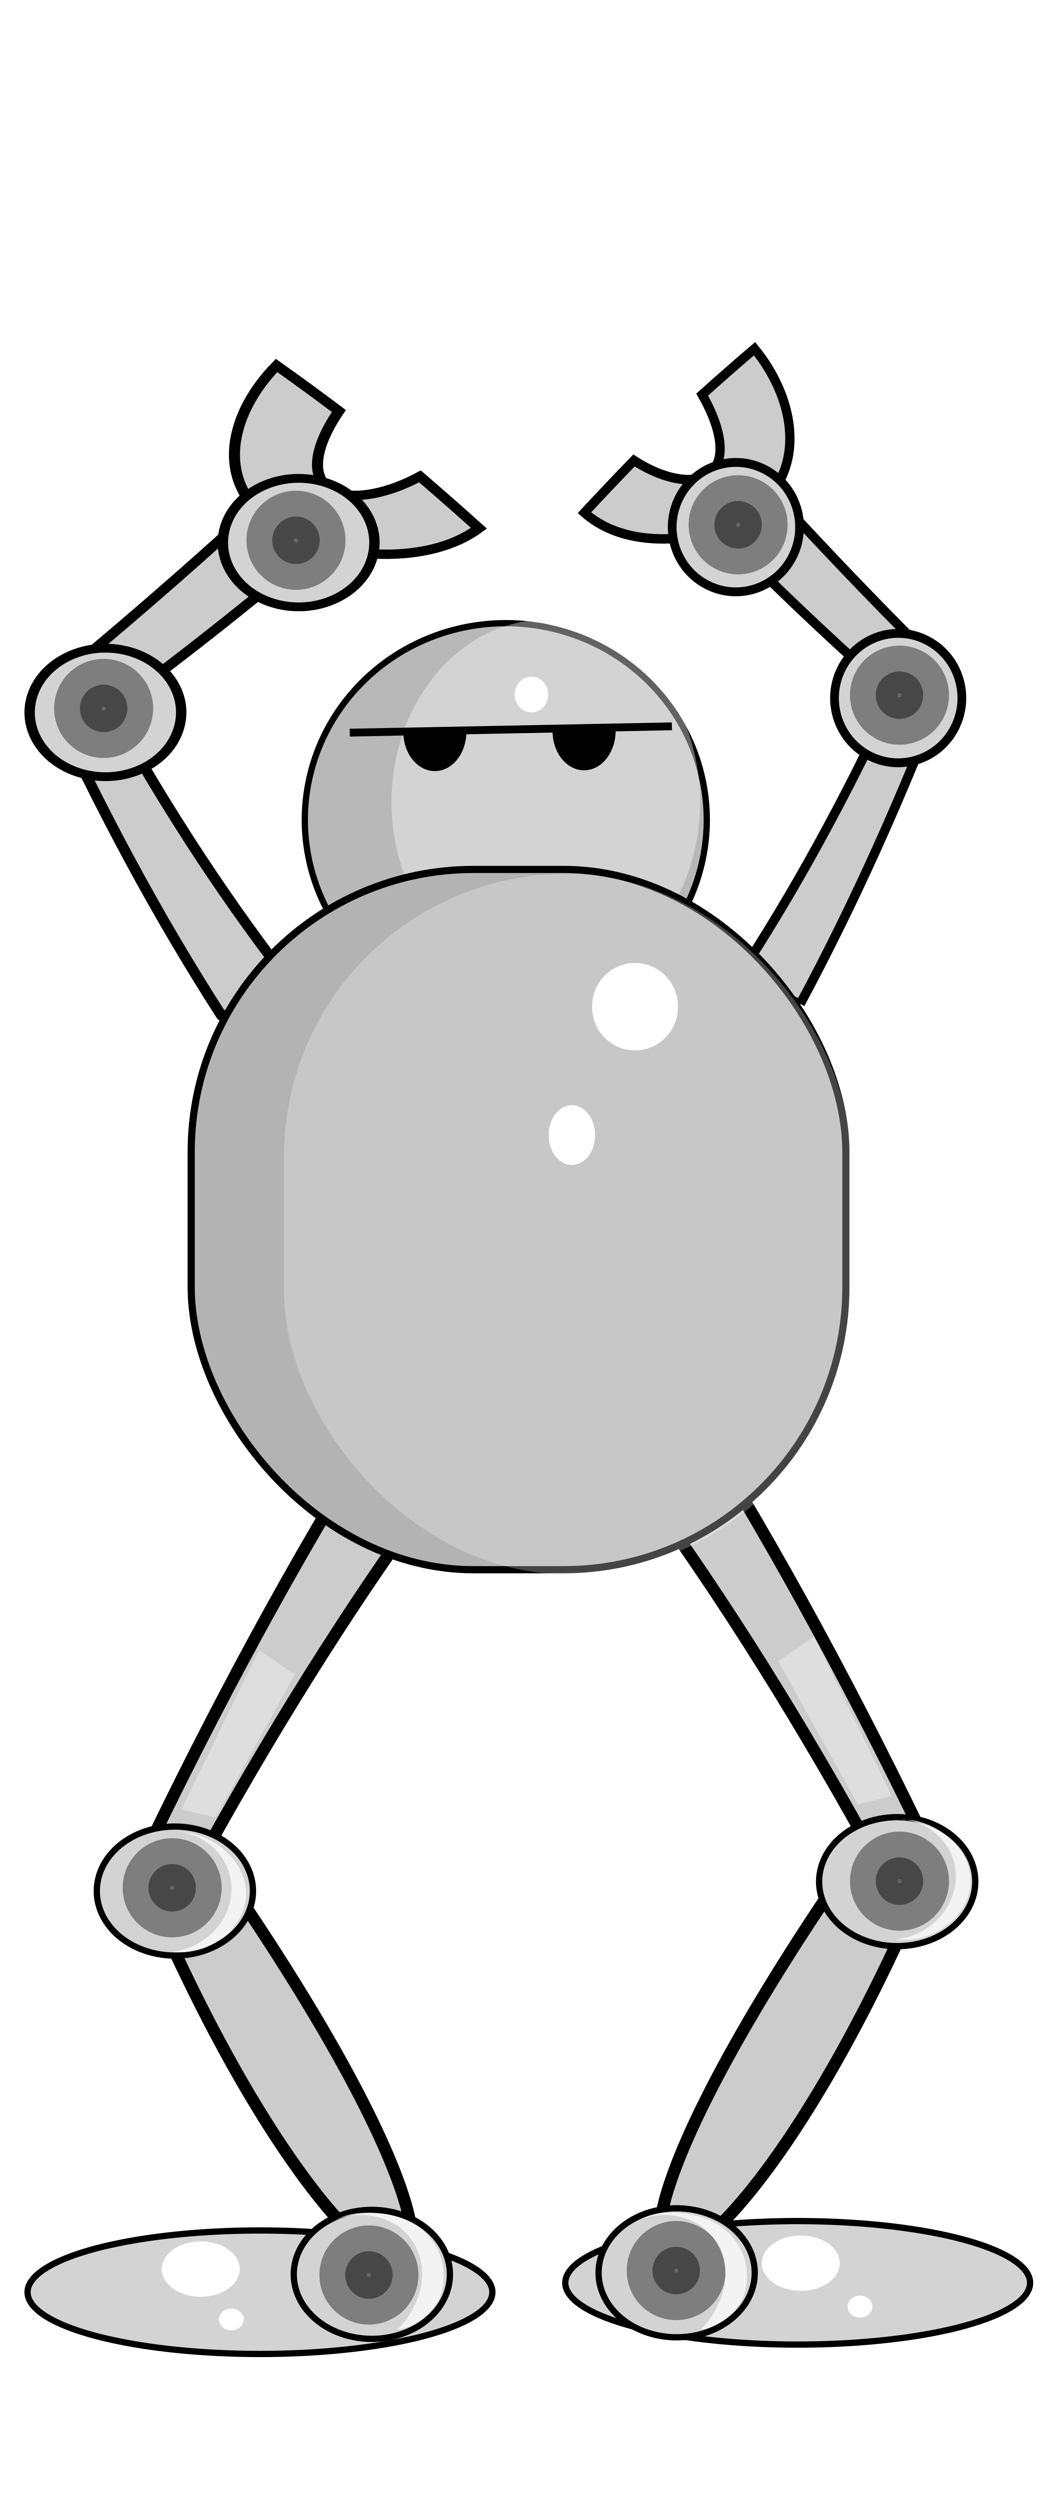<?xml version="1.0"?><svg width="671.709" height="1597.741" xmlns="http://www.w3.org/2000/svg" xmlns:xlink="http://www.w3.org/1999/xlink">
 <defs>
  <linearGradient id="linearGradient3634">
   <stop stop-color="#ccc9c9" id="stop3636" offset="0"/>
   <stop stop-color="#292929" stop-opacity="0.498" offset="1" id="stop3644"/>
  </linearGradient>
  <linearGradient y2="1292.146" x2="-1263.824" y1="909.527" x1="-1281.277" gradientTransform="matrix(0.781,0,0,0.701,547.69,-270.353)" gradientUnits="userSpaceOnUse" id="linearGradient3650" xlink:href="#linearGradient3634"/>
  <radialGradient r="69.882" fy="645.069" fx="-4287.895" cy="645.069" cx="-4287.895" gradientUnits="userSpaceOnUse" id="radialGradient3971" xlink:href="#linearGradient3634"/>
  <radialGradient r="69.882" fy="645.069" fx="-4287.895" cy="645.069" cx="-4287.895" gradientUnits="userSpaceOnUse" id="radialGradient3973" xlink:href="#linearGradient3634"/>
  <radialGradient r="69.882" fy="645.069" fx="-4287.895" cy="645.069" cx="-4287.895" gradientUnits="userSpaceOnUse" id="radialGradient3975" xlink:href="#linearGradient3634"/>
  <radialGradient r="69.882" fy="645.069" fx="-4287.895" cy="645.069" cx="-4287.895" gradientUnits="userSpaceOnUse" id="radialGradient3977" xlink:href="#linearGradient3634"/>
  <filter height="1.283" y="-0.141" width="1.387" x="-0.193" id="filter3997">
   <feGaussianBlur id="feGaussianBlur3999" stdDeviation="6.834"/>
  </filter>
  <radialGradient r="69.882" fy="645.069" fx="-4287.895" cy="645.069" cx="-4287.895" gradientUnits="userSpaceOnUse" id="radialGradient4069" xlink:href="#linearGradient3634"/>
  <radialGradient r="69.882" fy="645.069" fx="-4287.895" cy="645.069" cx="-4287.895" gradientUnits="userSpaceOnUse" id="radialGradient4071" xlink:href="#linearGradient3634"/>
  <radialGradient r="69.882" fy="645.069" fx="-4287.895" cy="645.069" cx="-4287.895" gradientUnits="userSpaceOnUse" id="radialGradient4079" xlink:href="#linearGradient3634"/>
  <radialGradient r="69.882" fy="645.069" fx="-4287.895" cy="645.069" cx="-4287.895" gradientUnits="userSpaceOnUse" id="radialGradient4081" xlink:href="#linearGradient3634"/>
  <radialGradient y2="1" y1="1" x2="1" x1="1" r="69.882" fy="645.069" fx="-4287.895" cy="645.069" cx="-4287.895" gradientUnits="userSpaceOnUse" id="svg_1" xlink:href="#linearGradient3634"/>
  <radialGradient y2="1" y1="1" x2="1" x1="1" r="69.882" fy="645.069" fx="-4287.895" cy="645.069" cx="-4287.895" gradientUnits="userSpaceOnUse" id="svg_2" xlink:href="#linearGradient3634"/>
  <radialGradient y2="1" y1="1" x2="1" x1="1" r="69.882" fy="645.069" fx="-4287.895" cy="645.069" cx="-4287.895" gradientUnits="userSpaceOnUse" id="svg_3" xlink:href="#linearGradient3634"/>
  <radialGradient y2="1" y1="1" x2="1" x1="1" r="69.882" fy="645.069" fx="-4287.895" cy="645.069" cx="-4287.895" gradientUnits="userSpaceOnUse" id="svg_4" xlink:href="#linearGradient3634"/>
  <radialGradient y2="1" y1="1" x2="1" x1="1" r="69.882" fy="645.069" fx="-4287.895" cy="645.069" cx="-4287.895" gradientUnits="userSpaceOnUse" id="svg_5" xlink:href="#linearGradient3634"/>
  <radialGradient y2="1" y1="1" x2="1" x1="1" r="69.882" fy="645.069" fx="-4287.895" cy="645.069" cx="-4287.895" gradientUnits="userSpaceOnUse" id="svg_6" xlink:href="#linearGradient3634"/>
  <radialGradient y2="1" y1="1" x2="1" x1="1" r="69.882" fy="645.069" fx="-4287.895" cy="645.069" cx="-4287.895" gradientUnits="userSpaceOnUse" id="svg_7" xlink:href="#linearGradient3634"/>
  <radialGradient y2="1" y1="1" x2="1" x1="1" r="69.882" fy="645.069" fx="-4287.895" cy="645.069" cx="-4287.895" gradientUnits="userSpaceOnUse" id="svg_8" xlink:href="#linearGradient3634"/>
 </defs>
 <g>
  <title>Layer 1</title>
  <g externalResourcesRequired="false" id="layer1">1001010101001010
   <g transform="matrix(-1.235 -0.655 0.646 -1.254 -63.199 684.856)" id="g3657">
    <path fill="#cccccc" fill-rule="nonzero" stroke="#000000" stroke-width="4.259" stroke-miterlimit="4" d="m-351.603,218.134c-0.926,50.863 1.911,105.241 8.512,163.135c34.833,10.207 71.482,22.11 109.947,35.71c-0.91,5.134 -0.772,10.288 0.414,15.354c1.186,5.066 3.421,10.044 6.649,14.774c3.228,4.73 7.45,9.212 12.544,13.224c5.094,4.012 11.06,7.554 17.707,10.339c4.027,-9.722 7.932,-19.559 11.713,-29.511c-7.804,-4.911 -13.73,-10.247 -17.162,-15.372c-3.432,-5.125 -4.377,-10.046 -2.444,-14.336c1.907,-4.234 6.315,-7.297 12.2,-9.192c5.885,-1.896 13.25,-2.62 21.341,-1.927c3.18,-10.39 6.259,-20.875 9.237,-31.454c-5.126,-1.228 -10.296,-1.446 -15.448,-0.863c-5.152,0.583 -10.287,1.967 -15.301,3.979c-5.014,2.013 -9.908,4.654 -14.525,7.804c-4.616,3.15 -8.955,6.808 -12.798,10.91c-37.23,-11.513 -72.489,-21.186 -105.778,-29.019c-2.178,-52.183 -0.818,-101.062 4.078,-146.637c-10.166,1.148 -20.461,2.175 -30.886,3.082c0,0 0,0 0,0z" id="path5199"/>
    <path fill="#d3d3d3" fill-rule="nonzero" stroke="#000000" stroke-width="4" stroke-miterlimit="4" stroke-dashoffset="0" id="path3652" d="m-298.187,361.352c0,16.141 -13.084,29.225 -29.225,29.225c-16.141,0 -29.225,-13.085 -29.225,-29.225c0,-16.141 13.084,-29.225 29.225,-29.225c16.141,0 29.225,13.085 29.225,29.225z"/>
    <path fill="#d3d3d3" fill-rule="nonzero" stroke="#000000" stroke-width="4" stroke-miterlimit="4" stroke-dashoffset="0" d="m-196.364,395.293c0,16.141 -13.084,29.225 -29.225,29.225c-16.141,0 -29.225,-13.085 -29.225,-29.225c0,-16.141 13.084,-29.225 29.225,-29.225c16.141,0 29.225,13.085 29.225,29.225z" id="path3655"/>
   </g>
   <path fill="#666666" fill-rule="nonzero" stroke="url(#svg_8)" stroke-width="33" stroke-miterlimit="4" stroke-dashoffset="0" id="path3780" d="m560.252,444.312a15.168,15.168 0 1 1 30.337,0a15.168,15.168 0 1 1 -30.337,0z"/>
   <path fill="#666666" fill-rule="nonzero" stroke="url(#svg_7)" stroke-width="33" stroke-miterlimit="4" stroke-dashoffset="0" d="m457.015,335.418a15.168,15.168 0 1 1 30.337,0a15.168,15.168 0 1 1 -30.337,0z" id="path3784"/>
   <g id="g3680" transform="matrix(1.47 -0.651 -0.768 -1.245 584.016 690.288)">
    <path fill="#cccccc" fill-rule="nonzero" stroke="#000000" stroke-width="4.259" stroke-miterlimit="4" id="path3682" d="m-222.764,149.319c-0.926,50.863 1.911,105.241 8.512,163.135c34.833,10.207 71.482,22.11 109.947,35.71c-0.91,5.134 -0.772,10.288 0.414,15.354c1.186,5.066 3.421,10.044 6.649,14.774c3.228,4.73 7.45,9.212 12.544,13.224c5.094,4.012 11.06,7.554 17.707,10.339c4.027,-9.722 7.932,-19.559 11.713,-29.511c-7.804,-4.911 -13.73,-10.247 -17.162,-15.372c-3.432,-5.125 -4.377,-10.046 -2.444,-14.336c1.907,-4.234 6.315,-7.297 12.2,-9.192c5.885,-1.896 13.25,-2.62 21.341,-1.927c3.18,-10.39 6.259,-20.875 9.237,-31.454c-5.126,-1.228 -10.296,-1.446 -15.448,-0.863c-5.152,0.583 -10.287,1.967 -15.301,3.979c-5.014,2.013 -9.908,4.654 -14.525,7.804c-4.616,3.15 -8.955,6.808 -12.798,10.91c-37.23,-11.513 -72.489,-21.186 -105.778,-29.019c-2.178,-52.183 -0.818,-101.062 4.078,-146.637c-10.166,1.148 -20.461,2.175 -30.886,3.082c0,0 0,0 0,0z"/>
    <path fill="#d3d3d3" fill-rule="nonzero" stroke="#000000" stroke-width="4" stroke-miterlimit="4" stroke-dashoffset="0" d="m-169.349,292.538c0,16.141 -13.084,29.225 -29.225,29.225c-16.141,0 -29.225,-13.085 -29.225,-29.225c0,-16.141 13.084,-29.225 29.225,-29.225c16.141,0 29.225,13.084 29.225,29.225z" id="path3685"/>
    <path fill="#d3d3d3" fill-rule="nonzero" stroke="#000000" stroke-width="4" stroke-miterlimit="4" stroke-dashoffset="0" id="path3687" d="m-67.525,326.479c0,16.141 -13.084,29.225 -29.225,29.225c-16.141,0 -29.225,-13.085 -29.225,-29.225c0,-16.141 13.084,-29.225 29.225,-29.225c16.141,0 29.225,13.085 29.225,29.225z"/>
   </g>
   <path fill="#666666" fill-rule="nonzero" stroke="url(#svg_6)" stroke-width="33" stroke-miterlimit="4" stroke-dashoffset="0" d="m51.136,452.798a15.168,15.168 0 1 1 30.337,0a15.168,15.168 0 1 1 -30.337,0z" id="path3776"/>
   <path fill="#666666" fill-rule="nonzero" stroke="url(#svg_5)" stroke-width="33" stroke-miterlimit="4" stroke-dashoffset="0" id="path3788" d="m174.172,345.318a15.168,15.168 0 1 1 30.337,0a15.168,15.168 0 1 1 -30.337,0z"/>
   <path fill="#d3d3d3" fill-rule="nonzero" stroke="#000000" stroke-width="4" stroke-miterlimit="4" stroke-dashoffset="0" d="m642.055,1440.779a131.753,34.974 0 1 1 -263.506,36.569a131.753,34.974 0 1 1 263.506,-36.569z" id="path3744"/>
   <path fill="#d3d3d3" fill-rule="nonzero" stroke="#000000" stroke-width="4" stroke-miterlimit="4" stroke-dashoffset="0" id="path3742" d="m298.055,1446.779a131.753,34.974 0 1 1 -263.506,36.569a131.753,34.974 0 1 1 263.506,-36.569z"/>
   <path fill="#cccccc" fill-rule="nonzero" stroke="#000000" stroke-width="7.756" stroke-miterlimit="4" id="path3713" d="m444.972,907.676c52.26,83.399 103.09,176.872 152.489,280.418c-140.023,337.762 -290.615,339.982 -43.753,-11.91c-49.496,-89.086 -100.337,-168.705 -152.522,-238.855c14.547,-9.538 29.142,-19.422 43.787,-29.653c0,0 0,0 0,0l0,0z"/>
   <path fill="#d3d3d3" fill-rule="nonzero" stroke="#000000" stroke-width="4" stroke-miterlimit="4" stroke-dashoffset="0" id="path3717" d="m534.059,1227.447a39.902,32.928 0 1 1 79.803,-49.588a39.902,32.928 0 1 1 -79.803,49.588z"/>
   <path fill="#cccccc" fill-rule="nonzero" stroke="#000000" stroke-width="7.756" stroke-miterlimit="4" d="m240.868,913.676c-52.26,83.399 -103.09,176.872 -152.489,280.418c140.023,337.762 290.615,339.982 43.753,-11.91c49.496,-89.086 100.337,-168.705 152.522,-238.855c-14.547,-9.538 -29.142,-19.422 -43.787,-29.653c0,0 0,0 0,0z" id="path3728"/>
   <path fill="#d3d3d3" fill-rule="nonzero" stroke="#000000" stroke-width="4" stroke-miterlimit="4" stroke-dashoffset="0" d="m151.781,1233.447a39.902,32.928 0 1 1 -79.803,-49.588a39.902,32.928 0 1 1 79.803,49.588z" id="path3730"/>
   <path fill="#d3d3d3" fill-rule="nonzero" stroke="#000000" stroke-width="4" stroke-miterlimit="4" stroke-dashoffset="0" id="path3738" d="m277.781,1478.447a39.902,32.928 0 1 1 -79.803,-49.588a39.902,32.928 0 1 1 79.803,49.588z"/>
   <path fill="#d3d3d3" fill-rule="nonzero" stroke="#000000" stroke-width="4" stroke-miterlimit="4" stroke-dashoffset="0" d="m472.781,1477.447a39.902,32.928 0 1 1 -79.803,-49.588a39.902,32.928 0 1 1 79.803,49.588z" id="path3740"/>
   <path opacity="0.733" fill="#ffffff" fill-rule="nonzero" stroke-width="4" id="path4003" d="m114.957,1171.018c12.558,-0.039 25.417,6.895 33.685,16.545c14.653,17.102 10.52,39.617 -8.3,52.494c-9.233,6.318 -20.13,8.714 -30.344,7.494c6.972,-0.803 13.909,-3.261 20.096,-7.494c18.82,-12.877 23.623,-37.178 10.755,-54.28c-6.555,-8.712 -16.429,-13.868 -27.035,-15.135c1.648,-0.19 -0.501,0.381 1.143,0.376l0,-0z"/>
   <path fill="#b8b8b8" fill-rule="nonzero" stroke="#000000" stroke-width="4" stroke-miterlimit="4" stroke-dashoffset="0" d="m452.144,524.008a128.571,125.714 0 1 1 -257.143,0a128.571,125.714 0 1 1 257.143,0z" id="path2874"/>
   <path fill="#ffffff" fill-rule="nonzero" stroke-width="4" d="m350.706,443.888a10.714,11.429 0 1 1 -21.429,0a10.714,11.429 0 1 1 21.429,0z" id="path3654"/>
   <path opacity="0.385" fill="#ffffff" fill-rule="nonzero" stroke-width="4" id="path3656" d="m447.87,512.612a98.692,116.518 0 1 1 -197.385,0a98.692,116.518 0 1 1 197.385,0z"/>
   <path fill="none" stroke="#000000" stroke-width="5" stroke-miterlimit="4" id="path3696" d="m223.75,468.266l206.071,-4.041"/>
   <path fill="#000000" fill-rule="nonzero" stroke="#000000" stroke-width="4" stroke-miterlimit="4" stroke-dashoffset="0" d="m296.355,467.634a18.183,23.234 0 0 1 -36.357,0.701l18.174,-0.701l18.183,0z" id="path3700"/>
   <path fill="#000000" fill-rule="nonzero" stroke="#000000" stroke-width="4" stroke-miterlimit="4" stroke-dashoffset="0" id="path3704" d="m391.814,467.129a18.183,23.234 0 0 1 -36.357,0.701l18.174,-0.701l18.183,0z"/>
   <path fill="none" stroke="#000000" stroke-width="5" stroke-miterlimit="4" id="path3706" d="m291.431,573.322l84.348,4.041"/>
   <rect fill="#b3b3b3" fill-rule="nonzero" stroke="#000000" stroke-width="4.585" stroke-miterlimit="4" stroke-dashoffset="0" ry="180.602" y="555.699" x="122.302" height="447.579" width="418.824" id="rect2847"/>
   <rect opacity="0.267" fill="#ffffff" fill-rule="nonzero" stroke-width="4.585" id="rect3732" width="362.255" height="447.579" x="181.699" y="558.527" ry="180.602"/>
   <path fill="#666666" fill-rule="nonzero" stroke="url(#svg_4)" stroke-width="33" stroke-miterlimit="4" stroke-dashoffset="0" d="m94.976,1206.574a15.168,15.168 0 1 1 30.337,0a15.168,15.168 0 1 1 -30.337,0z" id="path3746"/>
   <path fill="#666666" fill-rule="nonzero" stroke="url(#svg_3)" stroke-width="33" stroke-miterlimit="4" stroke-dashoffset="0" id="path3764" d="m560.252,1202.331a15.168,15.168 0 1 1 30.337,0a15.168,15.168 0 1 1 -30.337,0z"/>
   <path fill="#666666" fill-rule="nonzero" stroke="url(#svg_2)" stroke-width="33" stroke-miterlimit="4" stroke-dashoffset="0" d="m417.417,1451.233a15.168,15.168 0 1 1 30.337,0a15.168,15.168 0 1 1 -30.337,0z" id="path3768"/>
   <path fill="#666666" fill-rule="nonzero" stroke="url(#svg_1)" stroke-width="33" stroke-miterlimit="4" stroke-dashoffset="0" id="path3772" d="m220.841,1454.061a15.168,15.168 0 1 1 30.337,0a15.168,15.168 0 1 1 -30.337,0z"/>HUBOONS
   <path opacity="0.588" fill="#ffffff" filter="url(#filter3997)" id="path3981" d="m116.038,1156.49l49.62,-101.92l22.994,15.68l-50.83,91.467l-21.784,-5.227"/>
   <path opacity="0.588" fill="#ffffff" filter="url(#filter3997)" d="m570.49,1148.005l-49.619,-101.92l-22.994,15.68l50.83,91.467l21.784,-5.227" id="path4001"/>
   <path opacity="0.733" fill="#ffffff" fill-rule="nonzero" stroke-width="4" d="m578.35,1162.982c12.558,-0.039 25.417,6.895 33.685,16.545c14.654,17.102 10.52,39.617 -8.3,52.494c-9.233,6.318 -20.13,8.714 -30.344,7.494c6.972,-0.803 13.909,-3.261 20.096,-7.494c18.82,-12.877 23.623,-37.178 10.755,-54.28c-6.555,-8.712 -16.429,-13.868 -27.035,-15.135c1.648,-0.19 -0.501,0.381 1.143,0.376z" id="path4096"/>
   <path opacity="0.733" fill="#ffffff" fill-rule="nonzero" stroke-width="4" id="path4098" d="m408.126,1419.462c10.444,-6.974 27.894,-6.071 40.118,-2.599c21.665,6.153 34.683,27.646 27.679,49.896c-3.359,10.671 -17.316,21.513 -27.842,22.125c5.366,-4.523 10.012,-12.414 12.828,-19.362c8.566,-21.134 -0.864,-44.04 -21.04,-51.179c-10.278,-3.637 -22.026,-3.816 -31.565,0.991c1.268,-1.069 -1.546,1.041 -0.179,0.128z"/>
   <path opacity="0.733" fill="#ffffff" fill-rule="nonzero" stroke-width="4" d="m214.126,1419.462c10.444,-6.974 27.894,-6.071 40.118,-2.599c21.665,6.153 34.683,27.646 27.679,49.896c-3.359,10.671 -17.316,21.513 -27.842,22.125c5.366,-4.523 10.012,-12.414 12.828,-19.362c8.566,-21.134 -0.864,-44.04 -21.04,-51.179c-10.278,-3.637 -22.026,-3.816 -31.565,0.991c1.268,-1.069 -1.546,1.041 -0.179,0.128z" id="path4100"/>
   <path fill="#ffffff" fill-rule="nonzero" stroke-width="4" d="m537.239,1446.495a24.938,17.678 0 1 1 -49.876,0a24.938,17.678 0 1 1 49.876,0z" id="path4102"/>
   <path fill="#ffffff" fill-rule="nonzero" stroke-width="4" id="path4104" d="m558.073,1474.274a7.892,6.945 0 1 1 -15.783,0a7.892,6.945 0 1 1 15.783,0z"/>
   <path fill="#ffffff" fill-rule="nonzero" stroke-width="4" id="path4106" d="m153.381,1450.282a24.938,17.678 0 1 1 -49.876,0a24.938,17.678 0 1 1 49.876,0z"/>
   <path fill="#ffffff" fill-rule="nonzero" stroke-width="4" d="m155.906,1482.481a7.892,6.945 0 1 1 -15.784,0a7.892,6.945 0 1 1 15.784,0z" id="path4108"/>
   <path fill="#ffffff" fill-rule="nonzero" stroke-width="4" id="path4127" d="m433.698,643.423a27.464,27.779 0 1 1 -54.927,0a27.464,27.779 0 1 1 54.927,0z"/>
   <path fill="#ffffff" fill-rule="nonzero" stroke-width="4" d="m380.665,725.498a14.837,18.94 0 1 1 -29.673,0a14.837,18.94 0 1 1 29.673,0z" id="path4129"/></g>
 </g>
</svg>